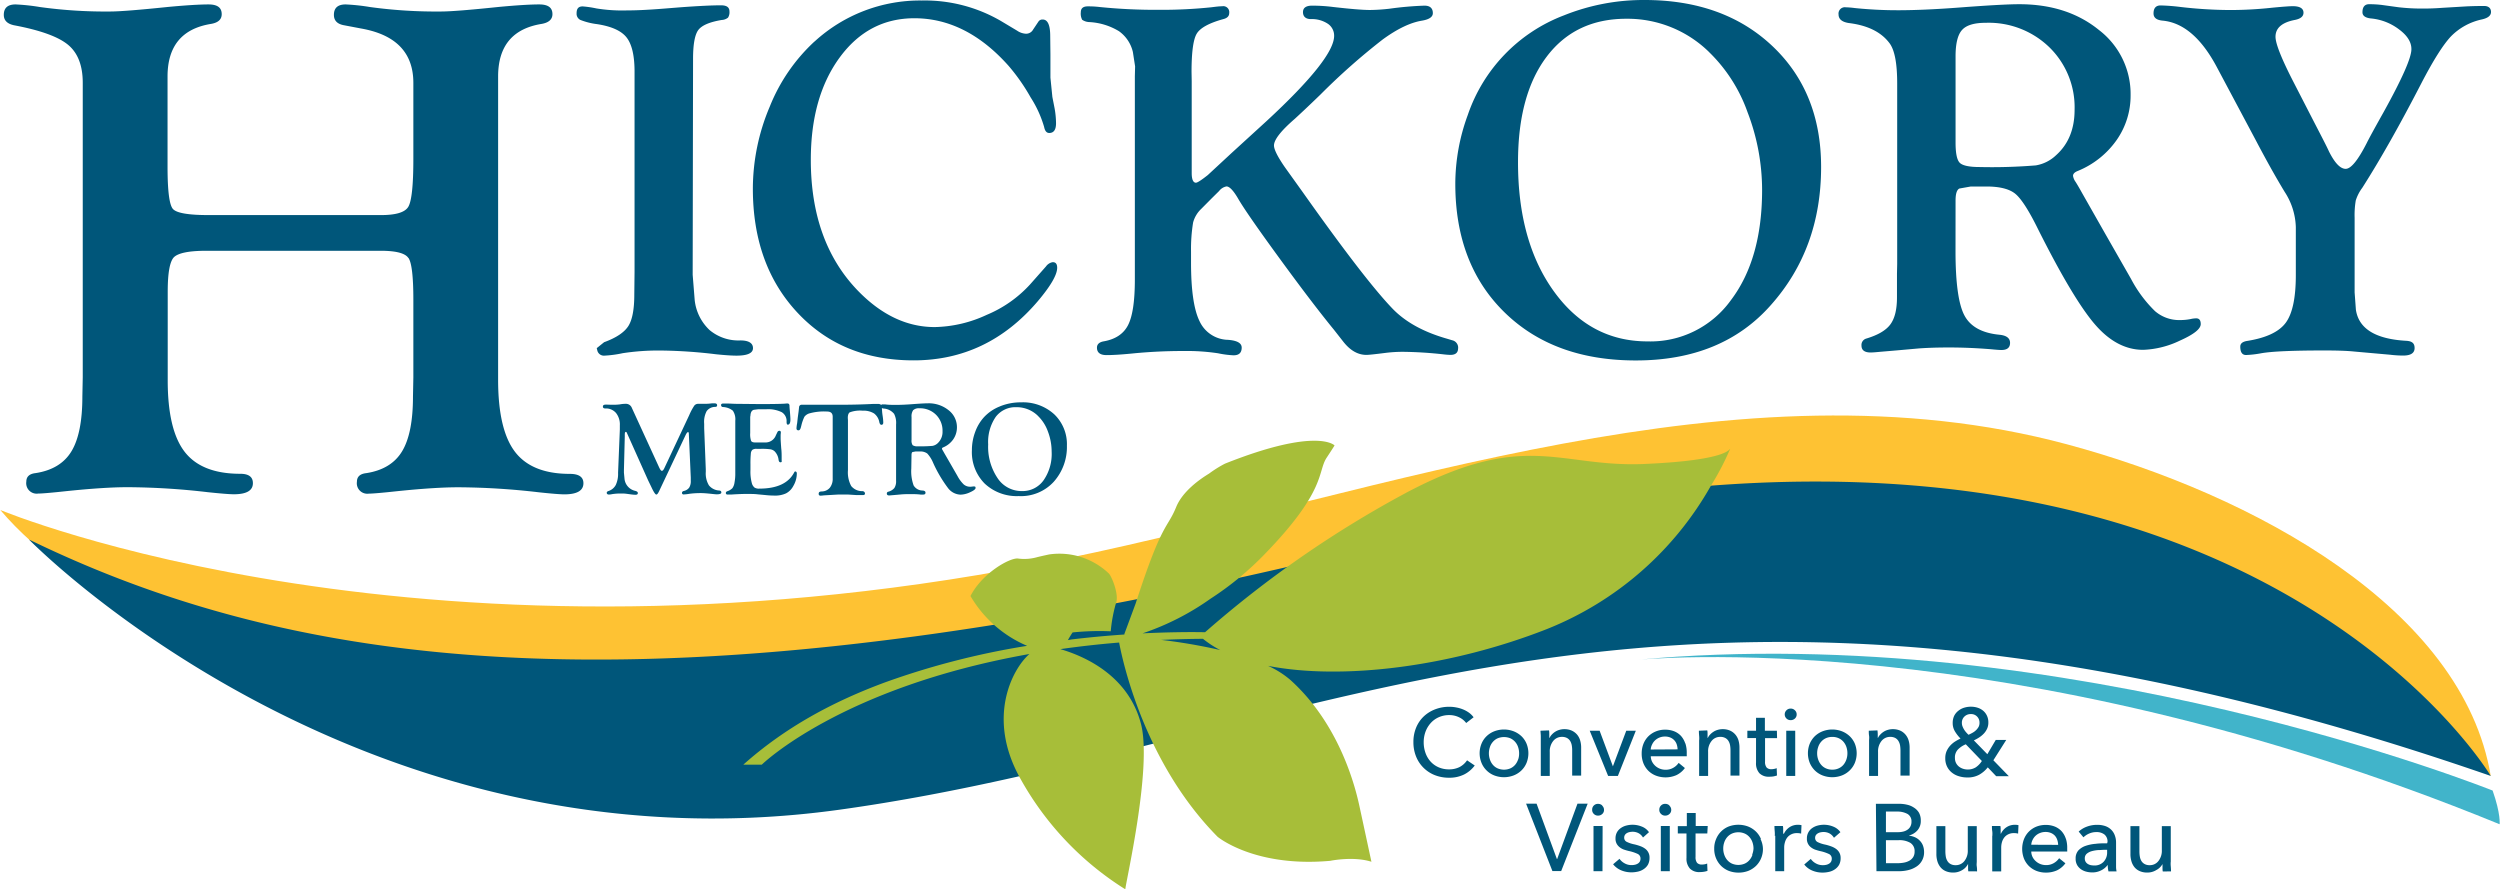 <svg xmlns="http://www.w3.org/2000/svg" viewBox="0 0 593 211" width="253" height="90">
	<path fill="#fec233" d="M0,121s101.9,42.64,252.76,11.54c75.82-15.63,159.61-48.07,237.55-27.13,44.33,11.91,94,39,100.57,78.74,0,0-72.78-83.37-256.07-35.06S35.07,162.34,0,121Z"/>
	<path fill="#00567a" d="M335.47,127.2c192.52-49,255.41,56.9,255.41,56.9-196.52-68.15-277.24-7.94-391.71,8S6.8,128,6.8,128C75.45,161.41,164.82,170.6,335.47,127.2ZM348,180.39A4.94,4.94,0,0,1,346.2,182a5.56,5.56,0,0,1-2.47.54,6.13,6.13,0,0,1-2.5-.5,5.58,5.58,0,0,1-1.9-1.37,6.06,6.06,0,0,1-1.2-2.05,7.46,7.46,0,0,1-.42-2.53,7.26,7.26,0,0,1,.43-2.48,6.33,6.33,0,0,1,1.23-2.05,5.57,5.57,0,0,1,1.91-1.39,6,6,0,0,1,2.52-.51,5.2,5.2,0,0,1,2.32.53,4.46,4.46,0,0,1,1.67,1.35l1.76-1.36a5,5,0,0,0-1.08-1.08,6.88,6.88,0,0,0-1.41-.78,7.86,7.86,0,0,0-1.61-.47,8.39,8.39,0,0,0-1.65-.16,9.16,9.16,0,0,0-3.39.61A8.23,8.23,0,0,0,337.7,170a7.71,7.71,0,0,0-1.79,2.65,8.81,8.81,0,0,0-.64,3.43,9,9,0,0,0,.63,3.4,7.89,7.89,0,0,0,4.43,4.42,9.07,9.07,0,0,0,3.38.62,7.78,7.78,0,0,0,3.65-.8,7.2,7.2,0,0,0,2.46-2.1Zm14.11-3.95a5.28,5.28,0,0,0-1.22-1.78,5.75,5.75,0,0,0-1.85-1.16,6.43,6.43,0,0,0-4.57,0,5.55,5.55,0,0,0-1.83,1.16,5.25,5.25,0,0,0-1.21,1.78,6,6,0,0,0,0,4.56,5.24,5.24,0,0,0,1.21,1.8,5.29,5.29,0,0,0,1.83,1.18,6.43,6.43,0,0,0,4.57,0,5.48,5.48,0,0,0,1.85-1.18,5.26,5.26,0,0,0,1.22-1.8,6.13,6.13,0,0,0,0-4.56Zm-2,3.75a3.82,3.82,0,0,1-.69,1.25,3.27,3.27,0,0,1-1.12.85,3.84,3.84,0,0,1-3.07,0,3.17,3.17,0,0,1-1.12-.85,3.64,3.64,0,0,1-.69-1.25,4.43,4.43,0,0,1-.24-1.46,4.53,4.53,0,0,1,.24-1.47,3.38,3.38,0,0,1,.69-1.23,3.3,3.3,0,0,1,1.12-.85,4,4,0,0,1,3.07,0,3.4,3.4,0,0,1,1.12.85,3.53,3.53,0,0,1,.69,1.23,4.53,4.53,0,0,1,.24,1.47A4.43,4.43,0,0,1,360.13,180.19Zm5.31-6.82c0,.35.06.75.07,1.2s0,.83,0,1.11v8.42h2.13v-5.7a3.91,3.91,0,0,1,.8-2.57,2.59,2.59,0,0,1,2.08-1,2.48,2.48,0,0,1,1.22.27,2.07,2.07,0,0,1,.75.72,3.14,3.14,0,0,1,.37,1,7.19,7.19,0,0,1,.1,1.25v5.95h2.13v-6.65a5.82,5.82,0,0,0-.24-1.7,3.8,3.8,0,0,0-.73-1.38,3.68,3.68,0,0,0-1.25-.94,4.23,4.23,0,0,0-1.79-.35,3.86,3.86,0,0,0-1.13.16,3.9,3.9,0,0,0-1,.44,4,4,0,0,0-.8.66,2.86,2.86,0,0,0-.55.8h-.07c0-.23,0-.51,0-.85s0-.64-.07-.92Zm22.62,0h-2.27l-3.17,8.45h0l-3.15-8.45h-2.35l4.37,10.73h2.31Zm11.72,3a5,5,0,0,0-1-1.76,4.54,4.54,0,0,0-1.63-1.11,5.92,5.92,0,0,0-2.15-.38,5.75,5.75,0,0,0-2.2.42,5.49,5.49,0,0,0-1.77,1.16,5.29,5.29,0,0,0-1.17,1.8,6.18,6.18,0,0,0-.41,2.3,6.09,6.09,0,0,0,.42,2.31,5.38,5.38,0,0,0,1.18,1.78,5.27,5.27,0,0,0,1.79,1.14,6.48,6.48,0,0,0,4.86-.13,5.36,5.36,0,0,0,2-1.68L398.2,181a3.76,3.76,0,0,1-1.25,1.15,3.55,3.55,0,0,1-1.88.48,3.62,3.62,0,0,1-2.42-.93,3.58,3.58,0,0,1-.76-1,3,3,0,0,1-.3-1.27h8.53a2.17,2.17,0,0,0,0-.36v-.36A7,7,0,0,0,399.78,176.33Zm-8.19,1.46a3.07,3.07,0,0,1,.33-1.19,3.27,3.27,0,0,1,.72-1,3.41,3.41,0,0,1,2.32-.89,3.24,3.24,0,0,1,1.3.24,2.67,2.67,0,0,1,1.5,1.61,4.18,4.18,0,0,1,.21,1.19ZM403,173.37q0,.52.06,1.2t0,1.11v8.42h2.13v-5.7a3.86,3.86,0,0,1,.8-2.57,2.56,2.56,0,0,1,2.07-1,2.42,2.42,0,0,1,1.22.27,2,2,0,0,1,.75.72,2.93,2.93,0,0,1,.37,1,7.19,7.19,0,0,1,.1,1.25v5.95h2.13v-6.65a6.18,6.18,0,0,0-.23-1.7,3.82,3.82,0,0,0-.74-1.38,3.59,3.59,0,0,0-1.25-.94,4.18,4.18,0,0,0-1.78-.35,3.93,3.93,0,0,0-1.14.16,3.69,3.69,0,0,0-1,.44,4.33,4.33,0,0,0-.81.66,3.08,3.08,0,0,0-.55.8h-.07c0-.23,0-.51,0-.85s0-.64-.07-.92Zm18.51,0h-2.85V170.3h-2.1v3.07H414.5v1.75h2.06v5.81a3.5,3.5,0,0,0,.8,2.52,3.06,3.06,0,0,0,2.32.83,6,6,0,0,0,1-.07,6.18,6.18,0,0,0,.85-.22l-.07-1.74a2.57,2.57,0,0,1-.61.18,2.89,2.89,0,0,1-.63.07,1.47,1.47,0,0,1-1.16-.42,2.13,2.13,0,0,1-.36-1.39v-5.57h2.85Zm4.27-4.85a1.36,1.36,0,0,0-1-.4,1.34,1.34,0,0,0-1,.4,1.36,1.36,0,0,0,0,1.95,1.37,1.37,0,0,0,1,.39,1.42,1.42,0,0,0,1-.38,1.27,1.27,0,0,0,.42-1A1.29,1.29,0,0,0,425.78,168.52Zm.08,4.85h-2.13V184.1h2.13ZM440,176.44a5.31,5.31,0,0,0-1.23-1.78,5.7,5.7,0,0,0-1.84-1.16,6.43,6.43,0,0,0-4.57,0,5.7,5.7,0,0,0-1.84,1.16,5.56,5.56,0,0,0-1.21,1.78,6.13,6.13,0,0,0,0,4.56,5.54,5.54,0,0,0,1.21,1.8,5.43,5.43,0,0,0,1.84,1.18,6.43,6.43,0,0,0,4.57,0,5.43,5.43,0,0,0,1.84-1.18A5.29,5.29,0,0,0,440,181a6.13,6.13,0,0,0,0-4.56Zm-2,3.75a4,4,0,0,1-.69,1.25,3.21,3.21,0,0,1-1.13.85,3.51,3.51,0,0,1-1.53.32,3.58,3.58,0,0,1-1.53-.32,3.17,3.17,0,0,1-1.12-.85,3.84,3.84,0,0,1-.7-1.25,4.43,4.43,0,0,1-.24-1.46,4.53,4.53,0,0,1,.24-1.47A3.55,3.55,0,0,1,432,176a3.3,3.3,0,0,1,1.12-.85,3.58,3.58,0,0,1,1.53-.31,3.51,3.51,0,0,1,1.53.31,3.34,3.34,0,0,1,1.13.85,3.7,3.7,0,0,1,.69,1.23,4.53,4.53,0,0,1,.24,1.47A4.43,4.43,0,0,1,438,180.19Zm5.31-6.82c0,.35,0,.75.07,1.2s0,.83,0,1.11v8.42h2.13v-5.7a3.91,3.91,0,0,1,.8-2.57,2.59,2.59,0,0,1,2.07-1,2.49,2.49,0,0,1,1.23.27,2,2,0,0,1,.74.72,3.15,3.15,0,0,1,.38,1,8.33,8.33,0,0,1,.1,1.25v5.95H453v-6.65a5.82,5.82,0,0,0-.24-1.7,3.82,3.82,0,0,0-.74-1.38,3.55,3.55,0,0,0-1.24-.94,4.26,4.26,0,0,0-1.79-.35,3.86,3.86,0,0,0-1.13.16,3.75,3.75,0,0,0-1,.44,4,4,0,0,0-.8.66,2.89,2.89,0,0,0-.56.8h-.06c0-.23,0-.51,0-.85a8.22,8.22,0,0,0-.07-.92Zm32.62,2.18h-2.49l-2,3.39-3.2-3.28a9.61,9.61,0,0,0,1.3-.72,5.94,5.94,0,0,0,1.1-.93,4.23,4.23,0,0,0,.76-1.16,3.43,3.43,0,0,0,.28-1.42,3.65,3.65,0,0,0-.34-1.63,3.41,3.41,0,0,0-.9-1.18,3.87,3.87,0,0,0-1.31-.71,5.19,5.19,0,0,0-1.59-.24,5.41,5.41,0,0,0-1.61.24,4,4,0,0,0-1.36.72,3.55,3.55,0,0,0-1,1.21,3.94,3.94,0,0,0-.35,1.7,3.78,3.78,0,0,0,.54,2,9.09,9.09,0,0,0,1.32,1.69,11.14,11.14,0,0,0-1.35.74,5.88,5.88,0,0,0-1.16,1,5,5,0,0,0-.81,1.28,4.11,4.11,0,0,0-.3,1.62,4.38,4.38,0,0,0,.42,2,4.14,4.14,0,0,0,1.13,1.42,4.7,4.7,0,0,0,1.66.87,6.62,6.62,0,0,0,2,.3,5.66,5.66,0,0,0,2.82-.64,6.92,6.92,0,0,0,2.05-1.76l2,2.1h3l-3.67-3.78Zm-5.79,5a5.14,5.14,0,0,1-1.45,1.51,3.54,3.54,0,0,1-1.95.51,3.5,3.5,0,0,1-1.11-.19,3.07,3.07,0,0,1-1-.56A2.67,2.67,0,0,1,464,181a2.6,2.6,0,0,1-.25-1.16,2.72,2.72,0,0,1,.7-2,5.47,5.47,0,0,1,1.88-1.25Zm-.75-8.14a3.39,3.39,0,0,1-.59.79,3.78,3.78,0,0,1-.83.63c-.32.18-.64.35-1,.5a7.59,7.59,0,0,1-.55-.57,4.4,4.4,0,0,1-.51-.69,4.84,4.84,0,0,1-.37-.76,2.27,2.27,0,0,1-.14-.76,2,2,0,0,1,.6-1.54,2.1,2.1,0,0,1,1.54-.59,1.93,1.93,0,0,1,1.47.59,2,2,0,0,1,.57,1.44A2.05,2.05,0,0,1,469.37,172.45Zm-104.9,18.26H362l6.25,16h2.08l6.29-16h-2.42l-4.82,13.13h-.07Zm15.59.44a1.41,1.41,0,0,0-1-.39,1.37,1.37,0,0,0-1,.39,1.34,1.34,0,0,0-.4,1,1.28,1.28,0,0,0,.4,1,1.34,1.34,0,0,0,1,.4,1.41,1.41,0,0,0,1-.39,1.24,1.24,0,0,0,.41-1A1.31,1.31,0,0,0,380.06,191.15Zm.08,4.86H378v10.73h2.13Zm11,1.47a3.65,3.65,0,0,0-1.66-1.31,5.82,5.82,0,0,0-3.72-.26,3.82,3.82,0,0,0-1.29.59,2.92,2.92,0,0,0-.92,1,3,3,0,0,0-.35,1.48,2.51,2.51,0,0,0,.28,1.25,2.65,2.65,0,0,0,.74.85,3.57,3.57,0,0,0,1,.54c.37.12.74.23,1.1.32a9.74,9.74,0,0,1,2.1.68,1.18,1.18,0,0,1,.71,1.11,1.44,1.44,0,0,1-.18.75,1.38,1.38,0,0,1-.49.47,2.14,2.14,0,0,1-.68.26,3.33,3.33,0,0,1-.78.08,3.26,3.26,0,0,1-1.66-.43,3.42,3.42,0,0,1-1.19-1.06l-1.52,1.29a4.73,4.73,0,0,0,1.94,1.45,6.21,6.21,0,0,0,2.39.47,6.9,6.9,0,0,0,1.58-.18,3.94,3.94,0,0,0,1.37-.6,3.09,3.09,0,0,0,1-1.07,3.33,3.33,0,0,0,.36-1.61,2.54,2.54,0,0,0-1-2.12,4.42,4.42,0,0,0-1.14-.62,12.53,12.53,0,0,0-1.42-.43,7.43,7.43,0,0,1-1.84-.6,1.07,1.07,0,0,1-.61-1,1.17,1.17,0,0,1,.17-.64,1.33,1.33,0,0,1,.45-.43,2.2,2.2,0,0,1,.65-.25,3.53,3.53,0,0,1,.72-.08,3,3,0,0,1,1.47.37,2.72,2.72,0,0,1,1,1Zm4.86-6.33a1.4,1.4,0,0,0-1-.39,1.33,1.33,0,0,0-1,.39,1.35,1.35,0,0,0-.41,1,1.28,1.28,0,0,0,.41,1,1.3,1.3,0,0,0,1,.4,1.4,1.4,0,0,0,1-.39,1.25,1.25,0,0,0,.42-1A1.32,1.32,0,0,0,396,191.15Zm.08,4.86h-2.13v10.73h2.13Zm9,0h-2.85v-3.08h-2.11V196H398v1.74h2.06v5.82a3.48,3.48,0,0,0,.81,2.51,3.05,3.05,0,0,0,2.32.84,6,6,0,0,0,1-.08,5,5,0,0,0,.85-.21l-.07-1.75a2.18,2.18,0,0,1-.61.19,3.7,3.7,0,0,1-.63.06,1.49,1.49,0,0,1-1.16-.41,2.15,2.15,0,0,1-.36-1.39v-5.58H405Zm12.62,3.07a5.28,5.28,0,0,0-1.22-1.78,5.67,5.67,0,0,0-1.84-1.17,6.6,6.6,0,0,0-4.58,0,5.38,5.38,0,0,0-3,3,5.57,5.57,0,0,0-.44,2.27,5.74,5.74,0,0,0,.44,2.29,5.59,5.59,0,0,0,1.21,1.8,5.44,5.44,0,0,0,1.83,1.18,6.6,6.6,0,0,0,4.58,0,5.69,5.69,0,0,0,1.84-1.18,5.46,5.46,0,0,0,1.22-1.8,5.74,5.74,0,0,0,.44-2.29A5.57,5.57,0,0,0,417.63,199.08Zm-2,3.75a3.69,3.69,0,0,1-.7,1.24,3.2,3.2,0,0,1-1.12.86,3.84,3.84,0,0,1-3.07,0,3.29,3.29,0,0,1-1.12-.86,3.85,3.85,0,0,1-.69-1.24,4.49,4.49,0,0,1-.24-1.47,4.43,4.43,0,0,1,.24-1.46,3.7,3.7,0,0,1,.69-1.23,3.27,3.27,0,0,1,1.12-.85,3.84,3.84,0,0,1,3.07,0,3.17,3.17,0,0,1,1.12.85,3.55,3.55,0,0,1,.7,1.23,4.43,4.43,0,0,1,.24,1.46A4.49,4.49,0,0,1,415.62,202.83Zm5.4-4.51v8.42h2.12V201.1a4.35,4.35,0,0,1,.19-1.3,3.25,3.25,0,0,1,.55-1.1,2.67,2.67,0,0,1,.94-.75,2.94,2.94,0,0,1,1.34-.29,3.79,3.79,0,0,1,1,.12l.09-2a3.37,3.37,0,0,0-.84-.09,3.51,3.51,0,0,0-2,.57,3.76,3.76,0,0,0-1.32,1.53H423c0-.23,0-.52,0-.87s0-.67-.07-.94h-2q0,.53.06,1.2T421,198.32Zm15.46-.84a3.74,3.74,0,0,0-1.67-1.31,5.82,5.82,0,0,0-3.72-.26,4,4,0,0,0-1.29.59,2.92,2.92,0,0,0-1.27,2.5,2.45,2.45,0,0,0,1,2.1,3.63,3.63,0,0,0,1,.54c.37.12.73.23,1.1.32a9.62,9.62,0,0,1,2.09.68,1.18,1.18,0,0,1,.71,1.11,1.44,1.44,0,0,1-.18.75,1.38,1.38,0,0,1-.49.47,2.17,2.17,0,0,1-.67.26,3.36,3.36,0,0,1-.79.08,3.29,3.29,0,0,1-1.66-.43,3.42,3.42,0,0,1-1.19-1.06L428,205.11a4.64,4.64,0,0,0,1.93,1.45,6.21,6.21,0,0,0,2.39.47,6.9,6.9,0,0,0,1.58-.18,3.86,3.86,0,0,0,1.37-.6,3.22,3.22,0,0,0,1-1.07,3.33,3.33,0,0,0,.36-1.61,2.61,2.61,0,0,0-.27-1.22,2.73,2.73,0,0,0-.76-.9,4.66,4.66,0,0,0-1.15-.62,11.94,11.94,0,0,0-1.42-.43,7.43,7.43,0,0,1-1.84-.6,1.08,1.08,0,0,1-.61-1,1.17,1.17,0,0,1,.17-.64,1.46,1.46,0,0,1,.46-.43,2,2,0,0,1,.64-.25,3.55,3.55,0,0,1,.73-.08,3,3,0,0,1,1.47.37,2.88,2.88,0,0,1,1,1Zm8.55,9.26h5.28a9.26,9.26,0,0,0,2.34-.28,6.05,6.05,0,0,0,1.91-.84,3.91,3.91,0,0,0,1.29-1.42,4,4,0,0,0,.48-2,4.33,4.33,0,0,0-.26-1.52,3.38,3.38,0,0,0-.74-1.17,3.59,3.59,0,0,0-1.13-.81,4.74,4.74,0,0,0-1.42-.39v-.05a4,4,0,0,0,2-1.24,3.32,3.32,0,0,0,.77-2.25,3.76,3.76,0,0,0-.44-1.92A3.61,3.61,0,0,0,454,191.6a4.68,4.68,0,0,0-1.62-.68,8,8,0,0,0-1.81-.21H445Zm2.25-14.15h2.55a5.06,5.06,0,0,1,2.56.56,2,2,0,0,1,.95,1.84,2.29,2.29,0,0,1-.25,1.12,2.1,2.1,0,0,1-.68.77,2.86,2.86,0,0,1-1,.45,4.83,4.83,0,0,1-1.21.15h-2.92Zm0,6.79h3a5.07,5.07,0,0,1,2.8.64,2.27,2.27,0,0,1,1,2.06,2.4,2.4,0,0,1-.35,1.34,2.62,2.62,0,0,1-.93.85,4.19,4.19,0,0,1-1.29.44,7.66,7.66,0,0,1-1.42.13h-2.8ZM469,206.74c0-.35,0-.75-.07-1.2s0-.82,0-1.11V196h-2.13v5.7a3.89,3.89,0,0,1-.79,2.57,2.55,2.55,0,0,1-2.08,1,2.38,2.38,0,0,1-1.23-.28,2,2,0,0,1-.74-.72,3,3,0,0,1-.38-1.05,8.46,8.46,0,0,1-.1-1.26V196h-2.13v6.65a5.82,5.82,0,0,0,.24,1.7,4,4,0,0,0,.73,1.4,3.25,3.25,0,0,0,1.24.93,4.35,4.35,0,0,0,1.8.34,4,4,0,0,0,2.14-.6,3.47,3.47,0,0,0,1.37-1.46h0c0,.23,0,.51,0,.85s0,.65.06.92Zm3.6-8.42v8.42h2.13V201.1a4.69,4.69,0,0,1,.18-1.3,3.25,3.25,0,0,1,.55-1.1,2.67,2.67,0,0,1,.94-.75,2.94,2.94,0,0,1,1.34-.29,3.79,3.79,0,0,1,1,.12l.09-2a3.37,3.37,0,0,0-.84-.09,3.54,3.54,0,0,0-2,.57,3.76,3.76,0,0,0-1.32,1.53h-.07c0-.23,0-.52,0-.87s0-.67-.07-.94h-2c0,.35,0,.75.07,1.2S472.63,198,472.63,198.32Zm17.45.64a4.92,4.92,0,0,0-1-1.75,4.54,4.54,0,0,0-1.63-1.11,5.71,5.71,0,0,0-2.15-.38,5.93,5.93,0,0,0-2.2.41,5.36,5.36,0,0,0-1.77,1.17,5.29,5.29,0,0,0-1.17,1.8,6.46,6.46,0,0,0,0,4.61,5.33,5.33,0,0,0,1.18,1.77,5.45,5.45,0,0,0,1.79,1.15,6.17,6.17,0,0,0,2.26.4,6.29,6.29,0,0,0,2.6-.53,5.36,5.36,0,0,0,2-1.68l-1.49-1.2a3.87,3.87,0,0,1-1.25,1.15,3.55,3.55,0,0,1-1.88.48,3.64,3.64,0,0,1-1.32-.25,3.47,3.47,0,0,1-1.1-.69,3.25,3.25,0,0,1-.76-1,3.08,3.08,0,0,1-.3-1.27h8.53a2.17,2.17,0,0,0,0-.36v-.37A7,7,0,0,0,490.08,199Zm-8.19,1.46a3,3,0,0,1,.33-1.18,3.21,3.21,0,0,1,1.76-1.61,3.43,3.43,0,0,1,1.28-.24,3.24,3.24,0,0,1,1.3.24,2.71,2.71,0,0,1,.93.64,2.77,2.77,0,0,1,.57,1,4.11,4.11,0,0,1,.21,1.18Zm18-.34c-.91,0-1.8,0-2.7.12a9.72,9.72,0,0,0-2.39.48,4.28,4.28,0,0,0-1.73,1.09,2.79,2.79,0,0,0-.65,1.94,3,3,0,0,0,.37,1.56,3.18,3.18,0,0,0,.94,1,4,4,0,0,0,1.26.55,5.69,5.69,0,0,0,1.32.17,4.54,4.54,0,0,0,2.12-.47A4.22,4.22,0,0,0,500,205.2H500a6.75,6.75,0,0,0,.18,1.54h1.92a5.81,5.81,0,0,1-.12-1c0-.4,0-.79,0-1.15v-4.68a4.78,4.78,0,0,0-.28-1.66,3.69,3.69,0,0,0-.81-1.33,3.8,3.8,0,0,0-1.39-.9,5.81,5.81,0,0,0-2-.32,6.83,6.83,0,0,0-2.45.43,5.78,5.78,0,0,0-1.94,1.17l1.13,1.36a4.47,4.47,0,0,1,1.35-.89,4.16,4.16,0,0,1,1.71-.35,3,3,0,0,1,1.92.57,2.13,2.13,0,0,1,.73,1.78Zm0,1.54v.57a3.2,3.2,0,0,1-.81,2.25,2.9,2.9,0,0,1-2.29.9,4.07,4.07,0,0,1-.79-.08,2.13,2.13,0,0,1-.71-.29,1.58,1.58,0,0,1-.51-.52,1.56,1.56,0,0,1-.19-.79,1.42,1.42,0,0,1,.45-1.09,3.08,3.08,0,0,1,1.15-.61,8.33,8.33,0,0,1,1.54-.27c.56,0,1.11-.07,1.64-.07Zm15.16,5.12q0-.53-.06-1.2t0-1.11V196h-2.12v5.7a3.89,3.89,0,0,1-.8,2.57,2.53,2.53,0,0,1-2.08,1,2.34,2.34,0,0,1-1.22-.28,2,2,0,0,1-.75-.72,3,3,0,0,1-.37-1.05,7.31,7.31,0,0,1-.1-1.26V196h-2.13v6.65a5.82,5.82,0,0,0,.24,1.7,4,4,0,0,0,.72,1.4,3.36,3.36,0,0,0,1.25.93,4.28,4.28,0,0,0,1.8.34,4,4,0,0,0,2.14-.6A3.53,3.53,0,0,0,513,205h0c0,.23,0,.51,0,.85s0,.65.07.92ZM164.36,14q0-5.17,1.23-6.86c.83-1.12,2.68-1.92,5.57-2.4a2.56,2.56,0,0,0,1.5-.56A2.38,2.38,0,0,0,173,2.73c0-1-.66-1.47-2-1.47-2.21,0-5.38.16-9.51.46l-4.39.35c-3.33.26-6.12.4-8.37.4A38.11,38.11,0,0,1,141.43,2a24.6,24.6,0,0,0-3.25-.48c-1,0-1.45.5-1.45,1.64a1.62,1.62,0,0,0,.88,1.56,15.85,15.85,0,0,0,3.94,1q5.12.78,7,3.12t1.93,7.87V64.54l-.06,5.35c0,3.48-.47,6-1.42,7.48s-2.85,2.77-5.74,3.82l-1.75,1.41.12.49a1.6,1.6,0,0,0,1.69,1.29,27,27,0,0,0,4.33-.58,56.26,56.26,0,0,1,9.51-.63,118.25,118.25,0,0,1,12.7.89c2.08.21,3.69.32,4.81.32,2.61,0,3.91-.6,3.91-1.78s-1-1.83-3-1.83a10.68,10.68,0,0,1-7.31-2.47,11.44,11.44,0,0,1-3.52-7.1l-.48-6Zm28.81-4.15a42.5,42.5,0,0,0-10.62,15.47,50,50,0,0,0-4,19.44q0,18.11,10.59,29.43t27.56,11.31q17.53,0,29.49-14.08,4.56-5.41,4.56-7.89c0-.92-.37-1.36-1.1-1.32a2.44,2.44,0,0,0-1.55,1l-3.76,4.25a29,29,0,0,1-10.28,7.23,30.44,30.44,0,0,1-12.37,2.91q-9.87,0-18.25-8.66Q192.3,57.39,192.3,37.92q0-14.9,6.82-24.24t17.74-9.35q12.3,0,22.36,11.29a46.17,46.17,0,0,1,5.23,7.48,26.81,26.81,0,0,1,3.2,7c.2,1,.6,1.45,1.22,1.45,1.07,0,1.61-.77,1.61-2.29a20.91,20.91,0,0,0-.34-3.55L249.61,23l-.46-4.57V12.94l-.05-4.39c0-2.61-.6-3.92-1.79-3.92a1.12,1.12,0,0,0-1,.49L245.05,7a1.88,1.88,0,0,1-1.72,1,4,4,0,0,1-2.08-.72l-3.81-2.28A35.87,35.87,0,0,0,218.62.12,37,37,0,0,0,193.17,9.87Zm89.46,7.22q0-7,1.22-9.06t6.26-3.46c1-.24,1.46-.73,1.46-1.47a1.42,1.42,0,0,0-1.69-1.59c-.71,0-1.56.11-2.58.24a114.35,114.35,0,0,1-12.33.6,132,132,0,0,1-14.08-.66A22,22,0,0,0,258,1.51c-1.09,0-1.64.46-1.64,1.4a3.15,3.15,0,0,0,.32,1.78,3.19,3.19,0,0,0,1.73.55,15.1,15.1,0,0,1,7,2.16,8.39,8.39,0,0,1,3.3,4.93l.53,3.42-.06,2.34V66.34q0,7.64-1.61,10.79T261.71,81c-1,.2-1.52.7-1.52,1.48q0,1.77,2.28,1.77c1.52,0,3.52-.13,6-.37a121.25,121.25,0,0,1,12.38-.6,49.3,49.3,0,0,1,8.07.54,23,23,0,0,0,3.68.48c1.29,0,1.93-.61,1.93-1.83,0-1.06-1.07-1.67-3.21-1.84a7.6,7.6,0,0,1-6.81-4.47q-2-4.11-2-13.85V59.68A38.89,38.89,0,0,1,283,52.8a6.87,6.87,0,0,1,1.9-3.21l2.51-2.53,1.76-1.74a2.87,2.87,0,0,1,1.75-1.09c.7,0,1.6.93,2.69,2.77q1.88,3.31,9.81,14.18t13,17.06l2.21,2.82c1.64,2.09,3.46,3.14,5.49,3.14.58,0,2.13-.17,4.66-.49a33.45,33.45,0,0,1,3.91-.24,95.17,95.17,0,0,1,9.68.6,16,16,0,0,0,1.69.13c1.17,0,1.77-.49,1.81-1.47a1.79,1.79,0,0,0-1.4-2l-1.23-.37q-8.42-2.4-13-7.21-6.56-6.84-21.2-27.52l-4.22-5.89q-2.62-3.78-2.63-5.22c0-1.36,1.64-3.47,4.92-6.31,1.09-1,3.13-2.89,6.1-5.77a155.09,155.09,0,0,1,14.81-13.1q5.2-3.78,9.29-4.44c1.71-.29,2.57-.88,2.57-1.78,0-1.18-.68-1.78-2-1.78a79.91,79.91,0,0,0-8.31.73,44.06,44.06,0,0,1-4.63.3q-2.51,0-8.78-.72a39.63,39.63,0,0,0-4.92-.31c-1.44,0-2.17.52-2.17,1.54s.63,1.65,1.87,1.65a6.85,6.85,0,0,1,4,1.09,3.38,3.38,0,0,1,1.52,2.89q0,5.41-16.1,20.28l-8.17,7.46-5.72,5.3c-1.52,1.2-2.45,1.8-2.8,1.8-.66,0-1-.8-1-2.29V19.26ZM371,3.64a38.58,38.58,0,0,0-22.84,23.67,47.46,47.46,0,0,0-2.95,16.29q0,19.09,11.68,30.51t31.18,11.41q20.4,0,32-13.13Q432,59,432,39.63q0-17.78-11.56-28.7T390.12,0A50.61,50.61,0,0,0,371,3.64Zm34.4,8.7a37.12,37.12,0,0,1,9.15,14.29A51.53,51.53,0,0,1,418,45.07q0,16.38-7.41,26.16A23.51,23.51,0,0,1,390.84,81q-13.65,0-22.21-11.83t-8.54-30.72q0-16,6.8-25t18.9-9A27.66,27.66,0,0,1,405.41,12.34Zm58.5,35.23c0-1.58.3-2.53.9-2.84l2.71-.48h3.73c3.17,0,5.46.59,6.86,1.75s3.19,3.94,5.35,8.33Q491.81,71,497,77t11.41,6a21.85,21.85,0,0,0,8.74-2.2q4.92-2.19,4.92-3.91c0-.91-.36-1.36-1.07-1.36a6,6,0,0,0-1.33.17,13.26,13.26,0,0,1-2.59.24,8.77,8.77,0,0,1-5.87-2.13,30.4,30.4,0,0,1-5.68-7.64l-6.2-10.85L494,45.94c-.72-1.3-1.27-2.23-1.62-2.78a3.33,3.33,0,0,1-.61-1.43c0-.47.34-.86,1.15-1.18a20.89,20.89,0,0,0,9.18-7.3,18.36,18.36,0,0,0,3.33-10.68,19.12,19.12,0,0,0-7.52-15.46Q490.4,1,479,1q-3.85,0-14,.77-8.65.66-14.74.66A99.05,99.05,0,0,1,440,1.91a21,21,0,0,0-2.17-.18,1.5,1.5,0,0,0-1.69,1.69c0,1.13.83,1.81,2.47,2.05q6.69.83,9.63,4.79c1.21,1.62,1.81,4.79,1.81,9.53V62.62L450,64.93v5.62c0,2.88-.52,5-1.57,6.42s-2.93,2.51-5.65,3.34A1.58,1.58,0,0,0,441.58,82c0,1.08.73,1.63,2.17,1.63.44,0,1.22-.06,2.35-.17l4-.34,5.05-.45q3.13-.23,7.17-.23,4.8,0,10,.42,1.8.18,2.46.18c1.37,0,2.05-.57,2.05-1.69s-.85-1.77-2.53-1.93q-6.19-.6-8.3-4.59c-1.41-2.66-2.11-7.75-2.11-15.24ZM465.45,7.1q1.53-1.7,5.64-1.69a20.65,20.65,0,0,1,15.1,5.84,19.9,19.9,0,0,1,5.95,14.8c0,4.59-1.48,8.18-4.41,10.79a9.1,9.1,0,0,1-4.79,2.4,127.64,127.64,0,0,1-13.3.39c-2.49,0-4.07-.34-4.74-1s-1-2.27-1-4.8V13.3C463.91,10.29,464.42,8.23,465.45,7.1Zm93.4,40.47a10,10,0,0,1,1.54-3q6.38-10,14-24.77,4.27-8.23,7.07-11.19a14.52,14.52,0,0,1,7.31-4c1.45-.32,2.17-.92,2.17-1.77s-.54-1.42-1.63-1.42c-1.89,0-3.48.05-4.76.13l-5.07.3c-1.6.12-3.07.18-4.4.18a49.37,49.37,0,0,1-6-.3l-4-.55A24,24,0,0,0,562,1c-1,0-1.56.64-1.56,1.9,0,.82.64,1.31,1.93,1.47a12.93,12.93,0,0,1,6.73,2.59q3,2.22,2.95,4.74,0,3-6.59,14.9c-2.16,3.85-3.49,6.29-4,7.33q-3.12,6.13-5,6.13c-1.28,0-2.61-1.4-4-4.2-.44-1-1.63-3.29-3.55-7l-4.7-9.14q-4.4-8.52-4.4-11,0-3.12,4.64-4c1.36-.28,2-.85,2-1.71,0-1-.85-1.54-2.53-1.54-.84,0-2.5.13-5,.37a92.94,92.94,0,0,1-9.91.54,105.25,105.25,0,0,1-11.77-.73,46.69,46.69,0,0,0-4.69-.36c-1.12,0-1.68.64-1.68,1.9q0,1.53,2.22,1.71,7.35.74,12.82,11.06l9.15,17.18q3.79,7.22,6.92,12.38a16.1,16.1,0,0,1,2.65,8.36V65.26q0,8.05-2.38,11.3c-1.59,2.16-4.62,3.6-9.12,4.32q-1.68.25-1.68,1.35c0,1.35.46,2,1.38,2a24.26,24.26,0,0,0,3.61-.42q3.72-.66,15-.66c3.13,0,5.47.09,7,.25l8.54.76a27.1,27.1,0,0,0,3.12.2c1.8,0,2.71-.6,2.71-1.78s-.65-1.63-1.93-1.72q-11-.6-12-7.39l-.3-4.09V51.66A20.69,20.69,0,0,1,558.85,47.57Zm-462,13.64Q98,62.94,98,71.14V89.55l-.09,4.52q0,8.72-2.58,13t-8.53,5.19c-1.46.17-2.19.85-2.19,2.05a2.48,2.48,0,0,0,2.8,2.81q1.39,0,6.74-.58,9-.93,14.52-.93a171.4,171.4,0,0,1,19,1.18q4.55.49,6.13.5,4.55,0,4.55-2.64,0-2.22-3.24-2.22-9,0-13-5.24t-4-17.11V18.14q0-10.8,10.33-12.47C130.1,5.38,131,4.61,131,3.36c0-1.54-1-2.31-3.16-2.31s-5.33.2-9.53.59q-10.5,1.1-13.83,1.09A115.18,115.18,0,0,1,87.72,1.67a48.31,48.31,0,0,0-5.78-.62c-1.86,0-2.79.83-2.79,2.48,0,1.36.81,2.19,2.44,2.47l4,.76Q98,8.94,98,19.67v18q0,9.3-1.18,11.36c-.79,1.37-3,2-6.52,2H49.4q-7.18,0-8.45-1.46t-1.27-10V18.14Q39.68,7.34,50,5.67c1.69-.29,2.53-1.06,2.53-2.31,0-1.54-1-2.31-3.14-2.31s-5.34.2-9.54.59Q29.27,2.74,26,2.73A113.29,113.29,0,0,1,9.41,1.67a48.31,48.31,0,0,0-5.78-.62c-1.87,0-2.8.83-2.8,2.48,0,1.31.82,2.13,2.45,2.47q9.36,1.76,12.82,4.65t3.46,9V89.53l-.09,4.53q0,8.72-2.58,13t-8.53,5.19c-1.47.17-2.19.85-2.19,2.05A2.48,2.48,0,0,0,9,117.1q1.39,0,6.74-.58c6-.62,10.82-.93,14.43-.93a169.68,169.68,0,0,1,19,1.18q4.63.49,6.22.5,4.55,0,4.54-2.64,0-2.22-3-2.22-9.18,0-13.21-5.24t-4-17.11V69.21q0-6.61,1.45-8.16c1-1,3.51-1.55,7.65-1.55H90.26Q95.68,59.5,96.82,61.21Zm51.53,34.6c-.2,0-.66,0-1.37.13a11.36,11.36,0,0,1-1.44.09h-.64L144,96h-.36c-.45,0-.67.15-.67.46s.2.45.59.45a3.12,3.12,0,0,1,2.52,1.07,4.37,4.37,0,0,1,.91,2.94l0,1-.42,10.27a6.2,6.2,0,0,1-.55,2.88,3,3,0,0,1-1.76,1.44c-.25.09-.38.23-.38.42s.16.41.49.41a4.2,4.2,0,0,0,.78-.1,12.79,12.79,0,0,1,2.23-.15,7.58,7.58,0,0,1,1.22.07l1.11.15a8.26,8.26,0,0,0,1,.08c.36,0,.55-.14.55-.41s-.24-.43-.71-.54a3.26,3.26,0,0,1-2.45-2.82l-.14-1.47v-.63l.2-7.9,0-.5c0-.43.08-.65.25-.65a.21.21,0,0,1,.19.11l.11.24,5,11.17.79,1.63c.54,1.16.93,1.73,1.15,1.72s.45-.34.75-1l.22-.47,5.9-12.49c.27-.58.48-.86.64-.86s.19.14.2.42l.46,10.38c0,.15,0,.39,0,.74a2.88,2.88,0,0,1-.37,1.62,2.1,2.1,0,0,1-1.26.8c-.3.08-.45.23-.45.43a.35.35,0,0,0,.39.4,10.62,10.62,0,0,0,1.41-.16,20.78,20.78,0,0,1,2.75-.16c.53,0,1.43.07,2.71.21.46.05.79.08,1,.08.71,0,1.07-.15,1.07-.43s-.15-.42-.44-.47a3.36,3.36,0,0,1-2.5-1.22,5.49,5.49,0,0,1-.75-3.2l0-.64-.38-9.72v-1.06a5.41,5.41,0,0,1,.59-3,2.5,2.5,0,0,1,2.05-1c.29,0,.43-.15.43-.4s-.19-.44-.55-.44c-.16,0-.4,0-.72,0a12.72,12.72,0,0,1-1.59.11c-.32,0-.64,0-.94,0a5.46,5.46,0,0,0-.69,0,1.14,1.14,0,0,0-.94.45,14.3,14.3,0,0,0-1.19,2.24l-5.9,12.57c-.2.42-.39.63-.58.64s-.42-.29-.7-.91l-6.42-14A1.5,1.5,0,0,0,148.35,95.81Zm29.59,3c0-.89.27-1.42.8-1.58l1.06-.13h1.91a7.32,7.32,0,0,1,3.67.7,2.45,2.45,0,0,1,1.14,2.26q0,.71.3.69c.4,0,.61-.43.61-1.22,0-.4-.05-1.05-.13-2-.06-.61-.09-1-.09-1.28s-.15-.52-.46-.52l-.22,0q-1.18.14-6.3.14l-5.94-.06-1.58-.07H172l-.47,0c-.35,0-.52.12-.52.36a.44.44,0,0,0,.42.47,4,4,0,0,1,2.37.87,3.63,3.63,0,0,1,.58,2.38v12.39a11.05,11.05,0,0,1-.18,2.25,3.06,3.06,0,0,1-.51,1.37,3,3,0,0,1-1.21.72c-.24.1-.35.24-.34.43a.35.35,0,0,0,.4.35c.19,0,.5,0,.93,0,1.55-.1,2.71-.14,3.47-.14,1.14,0,2,0,2.71.09l1.82.17a20.15,20.15,0,0,0,2.22.13,6.1,6.1,0,0,0,2.74-.53,4.15,4.15,0,0,0,1.72-1.75,5.91,5.91,0,0,0,.83-3,.49.49,0,0,0-.13-.34.31.31,0,0,0-.29-.1c-.06,0-.12.08-.19.2q-2,3.87-8.31,3.87a1.94,1.94,0,0,1-1.11-.25,2,2,0,0,1-.63-1,10.45,10.45,0,0,1-.34-3.17v-1.41a24,24,0,0,1,.09-2.47,1.36,1.36,0,0,1,.37-.91,1.66,1.66,0,0,1,1-.23h1.07a14.86,14.86,0,0,1,2.2.11,1.92,1.92,0,0,1,1,.48,3.42,3.42,0,0,1,.94,2q.09.63.48.6a.31.31,0,0,0,.25-.11.53.53,0,0,0,0-.3v-.8c0-.59,0-1.3-.1-2.1-.09-1.23-.14-2-.14-2.35s0-.42,0-.69.05-.61.05-.69c0-.3-.12-.44-.35-.43a.51.51,0,0,0-.46.3l-.37.77a2.62,2.62,0,0,1-2.39,1.7h-1.33l-.69,0h-.47q-.81,0-1-.39a4.85,4.85,0,0,1-.21-1.84v-4Zm23.63-1a7,7,0,0,1,3-.37,4.72,4.72,0,0,1,2.7.65,3.32,3.32,0,0,1,1.26,2.1c.1.4.26.6.5.6s.43-.17.43-.52a11.49,11.49,0,0,0-.11-1.33c-.1-.66-.15-1.09-.16-1.26l-.08-1.13c0-.48-.33-.72-.91-.72l-1,0c-2.75.14-5.35.2-7.8.2l-3.8,0-3.19,0c-.76,0-1.33,0-1.74,0l-.53,0a.6.6,0,0,0-.66.61l-.11,1-.19,1.4-.15,1.36a8.34,8.34,0,0,0-.16,1.22q0,.48.48.48c.24,0,.42-.21.54-.64l.12-.44a10,10,0,0,1,.74-2.14,2.34,2.34,0,0,1,1.11-.78,13,13,0,0,1,4.27-.46c.89,0,1.33.41,1.33,1.24v13.9l0,.73a3.38,3.38,0,0,1-.67,2.2,2.54,2.54,0,0,1-1.88.89,1.27,1.27,0,0,0-.61.13.56.56,0,0,0-.16.45c0,.28.14.42.47.42a6.48,6.48,0,0,0,.75-.07l3.46-.2c.48,0,1,0,1.63,0l.62,0,2,.13,1.17,0,.39,0c.33,0,.49-.12.49-.37s-.19-.52-.56-.56a3.34,3.34,0,0,1-2.71-1.22,6.86,6.86,0,0,1-.77-3.75V99.63C201,98.66,201.18,98.05,201.57,97.81ZM216.19,108q0-.63.24-.75l.7-.13h1a2.76,2.76,0,0,1,1.79.47,7.44,7.44,0,0,1,1.39,2.19,31.16,31.16,0,0,0,3.53,6,3.88,3.88,0,0,0,3,1.58,5.59,5.59,0,0,0,2.27-.58c.85-.38,1.28-.73,1.28-1s-.09-.36-.28-.36a1.55,1.55,0,0,0-.35,0,3.55,3.55,0,0,1-.67.06,2.31,2.31,0,0,1-1.53-.56,8.14,8.14,0,0,1-1.47-2L225.41,110,224,107.56l-.42-.74a.81.81,0,0,1-.16-.37c0-.13.09-.23.3-.31a5.45,5.45,0,0,0,2.39-1.93,5,5,0,0,0,.86-2.82,5.08,5.08,0,0,0-2-4.08,7.49,7.49,0,0,0-4.93-1.62c-.67,0-1.89.07-3.65.2-1.5.12-2.78.17-3.83.17s-1.85,0-2.65-.12l-.56,0a.39.39,0,0,0-.44.45c0,.29.21.47.64.54a3.46,3.46,0,0,1,2.51,1.26,4.68,4.68,0,0,1,.47,2.52V112l0,.61v1.48a2.9,2.9,0,0,1-.41,1.7,2.78,2.78,0,0,1-1.47.88.41.41,0,0,0-.31.45c0,.28.19.43.56.43l.61-.05,1.05-.09,1.32-.12q.81-.06,1.86-.06c.83,0,1.7,0,2.6.11l.64,0c.35,0,.53-.15.53-.45s-.22-.46-.66-.51a2.48,2.48,0,0,1-2.16-1.21,9.93,9.93,0,0,1-.55-4Zm.4-10.68a1.93,1.93,0,0,1,1.47-.45A5.36,5.36,0,0,1,222,98.4a5.3,5.3,0,0,1,1.55,3.91,3.66,3.66,0,0,1-1.15,2.85,2.41,2.41,0,0,1-1.25.63,32.37,32.37,0,0,1-3.45.1,2,2,0,0,1-1.24-.26,2,2,0,0,1-.26-1.27V98.94A2.53,2.53,0,0,1,216.59,97.31Zm20.63-.92A10.24,10.24,0,0,0,233.37,99a10.49,10.49,0,0,0-2.09,3.53,12.33,12.33,0,0,0-.76,4.24,10.59,10.59,0,0,0,3,7.93,11.11,11.11,0,0,0,8.11,3,10.55,10.55,0,0,0,8.33-3.42,12.38,12.38,0,0,0,3.1-8.52,9.82,9.82,0,0,0-3-7.46,11,11,0,0,0-7.89-2.84A13,13,0,0,0,237.22,96.39Zm8.95,2.26a9.63,9.63,0,0,1,2.38,3.71,13.47,13.47,0,0,1,.89,4.8,10.94,10.94,0,0,1-1.93,6.8,6.09,6.09,0,0,1-5.13,2.54,6.81,6.81,0,0,1-5.77-3.07,13.26,13.26,0,0,1-2.23-8,10.55,10.55,0,0,1,1.77-6.5,5.84,5.84,0,0,1,4.92-2.33A7.18,7.18,0,0,1,246.17,98.65Z"/>
	<path fill="#41b4ca" d="M388.18,156.56s87.69-8.94,204.8,39c0,0,.32-2.37-1.66-8C591.32,187.61,490.74,147,388.18,156.56Z"/>
	<path fill="#a7be39" d="M410.35,106.58l0-.07c-.37.62-2.89,2.81-20.23,3.57-20.29.89-28.12-8.19-56.43,6.76A255.61,255.61,0,0,0,285.84,150c-4.09-.08-9.13,0-14.84.27a61.88,61.88,0,0,0,16.12-8.21A73,73,0,0,0,300,131.46c14.69-15.13,12.46-19.49,14.69-22.87s1.86-2.92,1.86-2.92-4.09-4.38-26,4.34a27.88,27.88,0,0,0-3.77,2.36c-2.24,1.36-6.29,4.22-7.8,7.94-2.14,5.25-3.29,3.29-9.61,22.87l-2.67,7.21a.52.52,0,0,0,0,.15c-3.94.27-8.14.65-12.5,1.17l-.9.16c.37-.68.74-1.27,1.11-1.82a62.65,62.65,0,0,1,9.05-.27,35.19,35.19,0,0,1,1.25-6.71c.8-2-1.11-6.57-1.78-7.08a17,17,0,0,0-14.06-4.45s-1.25.26-2.76.62a11.22,11.22,0,0,1-4.63.36c-1.87-.27-8.46,3.38-11.3,8.89a28.4,28.4,0,0,0,13.44,11.82,185.69,185.69,0,0,0-33.58,8.62c-12.62,4.65-23.89,10.79-33.75,19.57h4.38s18.65-18.29,63.49-26.25l-.06.06c-4,3.53-10.14,15.09-2.12,29.43A72.25,72.25,0,0,0,266.93,211c-.17-.61,6.46-28.72,3.7-39.26-3-11.53-13.44-16.07-19.13-17.73h0c4.42-.63,9.07-1.16,13.95-1.56.83,4.44,6,28.54,23.37,46.09,0,0,8.73,7.3,26.7,5.7,0,0,5.52-1.15,9.79.22,0,0-1.68-7.83-2.85-13.22-1.58-7.36-5.9-20.46-16.37-29.91a22,22,0,0,0-5.31-3.35c17.55,3.43,43.22.29,66.19-8.74a77.65,77.65,0,0,0,38.92-34.06,62.87,62.87,0,0,0,4.55-8.74ZM275.42,151.82c3.22-.14,6.52-.23,9.92-.26a24.25,24.25,0,0,0,4.09,2.67A130.65,130.65,0,0,0,275.42,151.82Z"/>
</svg>